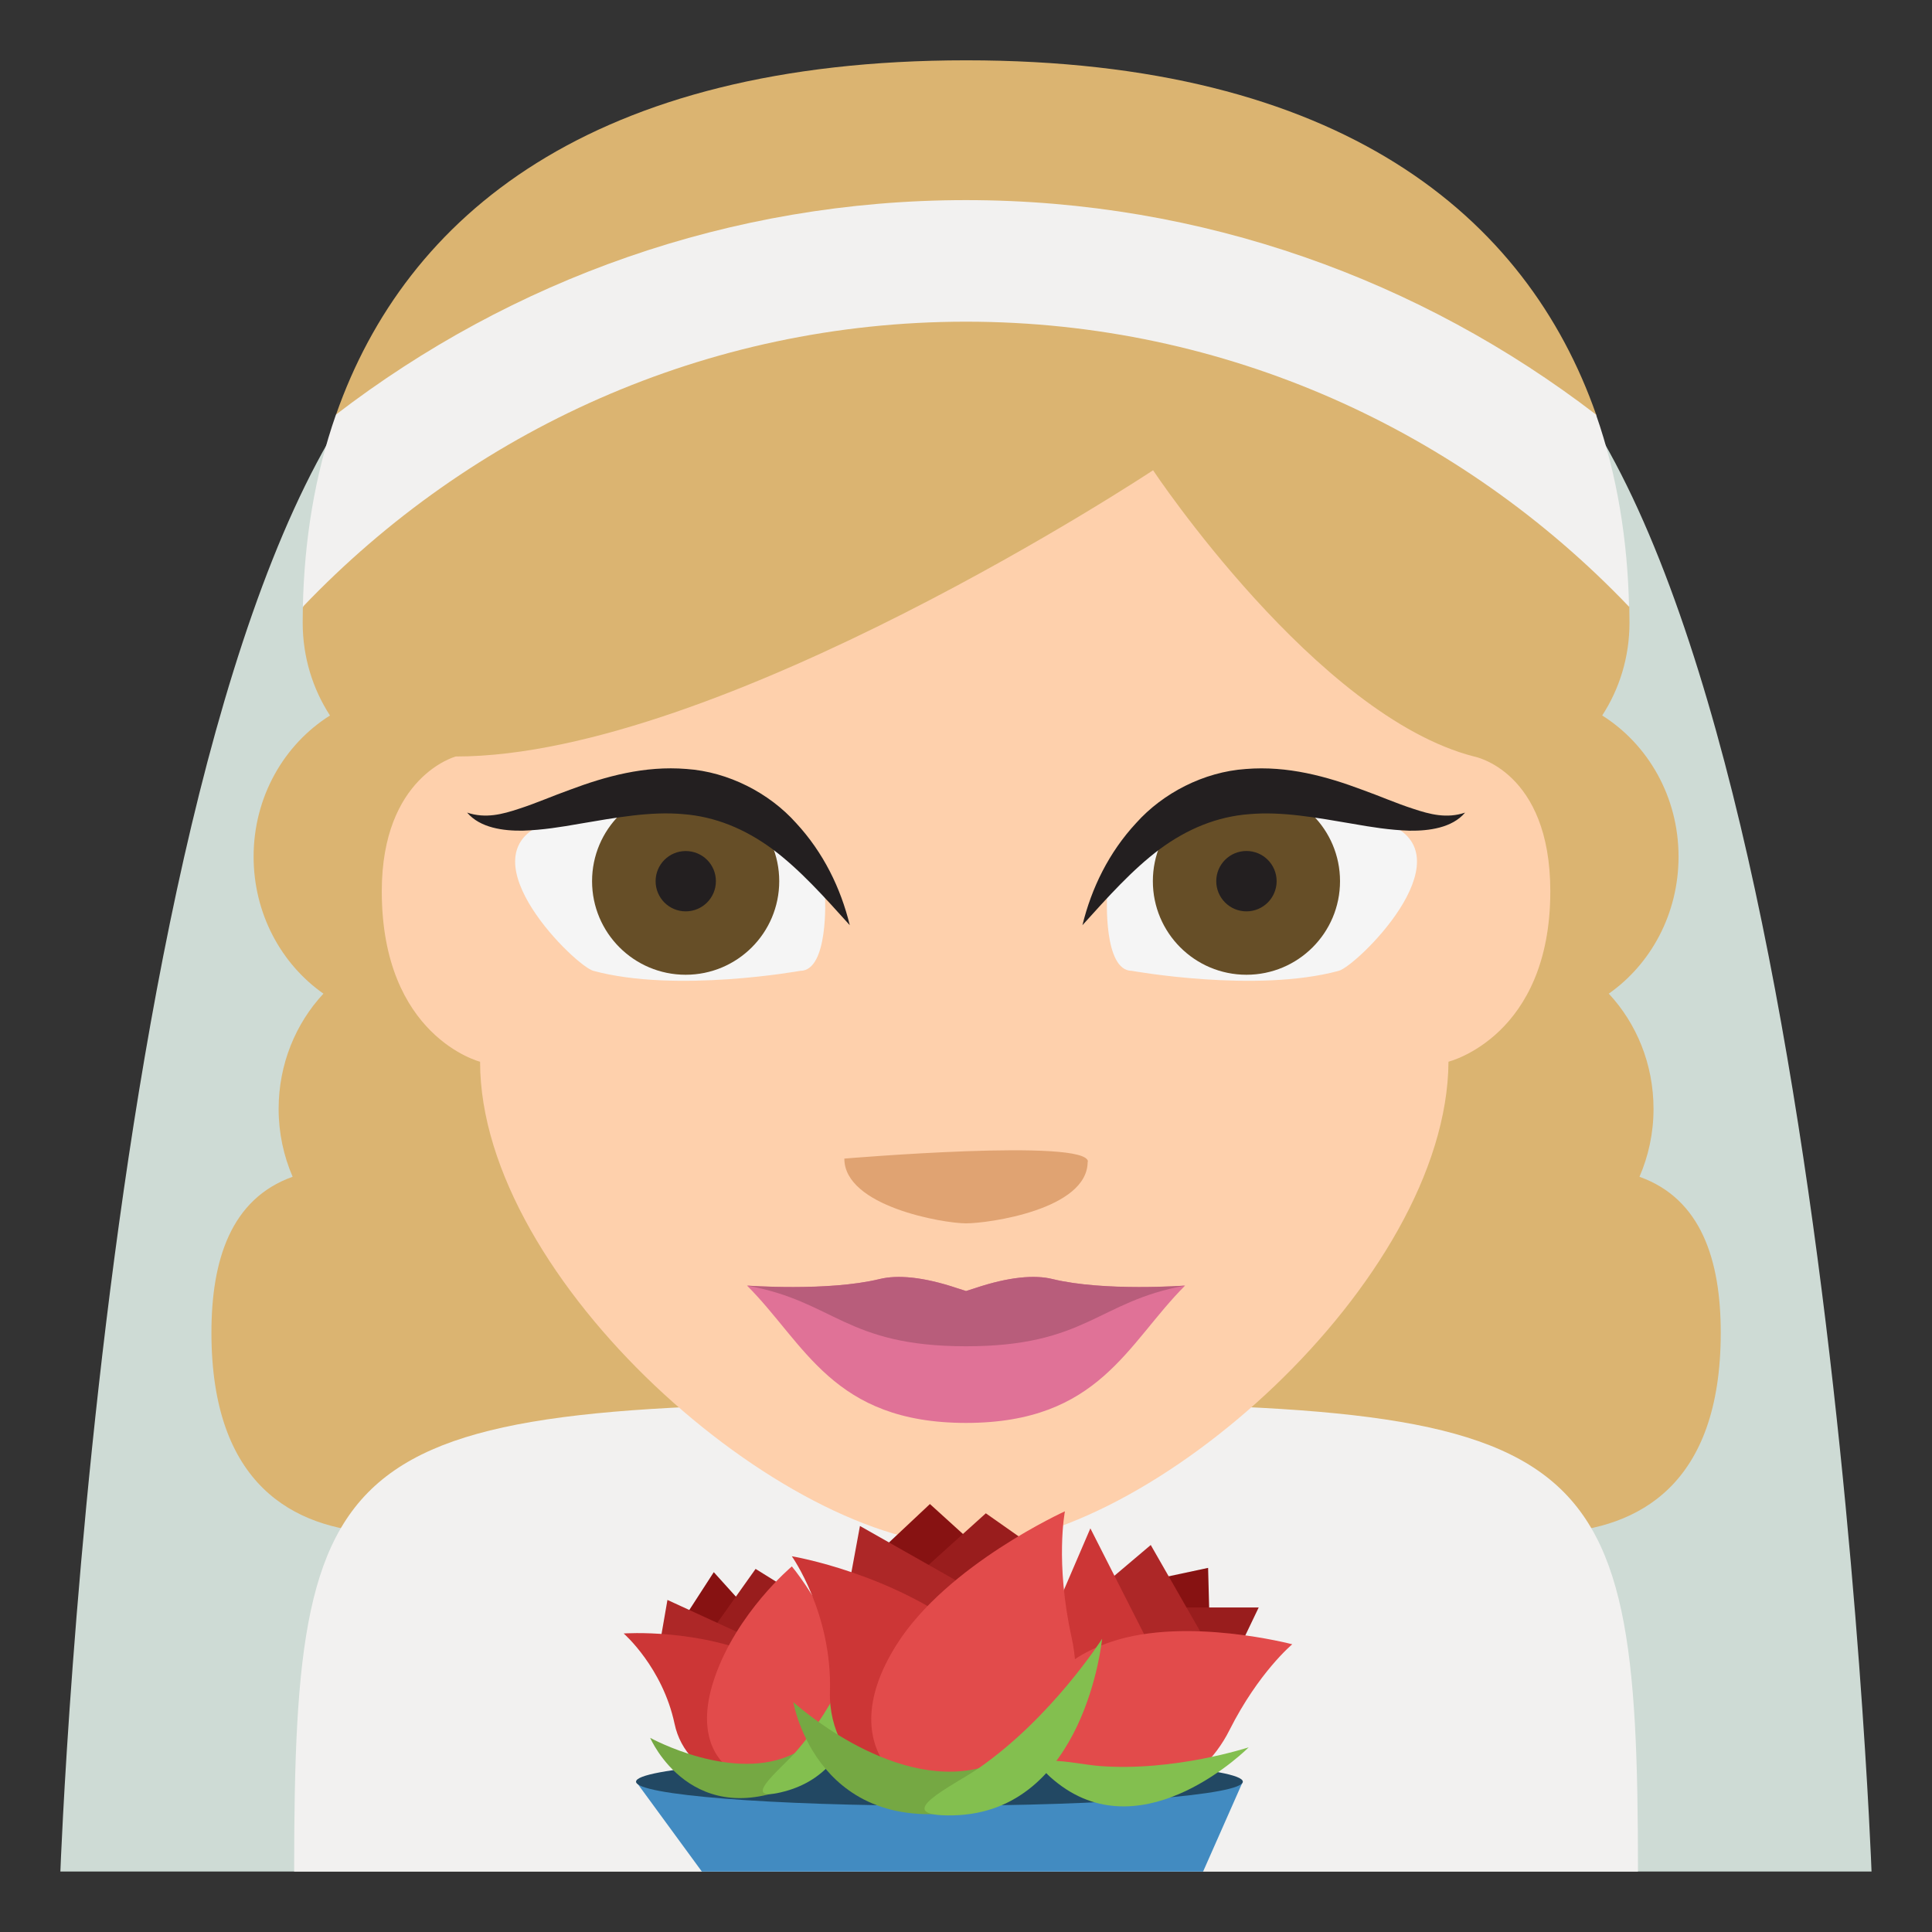 <svg xmlns="http://www.w3.org/2000/svg" viewBox="0 0 64 64" enable-background="new 0 0 64 64"><rect x="0" y="0" width="64" height="64" fill="#333333" stroke="none"/><path fill="#cedbd5" d="m50 10.777c-7.05-5.533-28.955-5.533-36 0-10.412 8.18-12 51.22-12 51.22h59.997c0 0-1.59-43.04-11.997-51.22"/><path fill="#dbb471" d="m54.31 38.982c.297-.686.465-1.445.465-2.248 0-1.488-.566-2.834-1.482-3.818 1.393-.977 2.311-2.645 2.311-4.539 0-1.988-1.016-3.723-2.529-4.676.57-.875.904-1.934.904-3.074 0-.176-.002-.352-.006-.527l-1.38-3.67.284-2.688c-2.3-6.58-8.46-11.744-20.873-11.744-12.403 0-18.563 5.154-20.868 11.725l.275 2.708-1.379 3.703c-.004.165-.005.329-.005.494 0 1.141.336 2.199.904 3.074-1.514.952-2.53 2.687-2.53 4.675 0 1.895.92 3.563 2.313 4.539-.916.984-1.484 2.33-1.484 3.818 0 .803.168 1.563.464 2.248-2.048.729-2.69 2.764-2.69 5.164 0 10.123 10.959 5.67 10.959 5.67h28.08c0 0 10.959 4.453 10.959-5.67-.001-2.4-.646-4.435-2.694-5.164"/><g fill="#f2f1f0"><path d="m54.26 61.998c0-14.73-1.438-15.533-22.259-15.533-20.815 0-22.257.803-22.257 15.533h44.516"/><path d="m32 6.629c-7.84 0-15.07 2.652-20.871 7.105-.709 2.023-1.049 4.182-1.096 6.365 5.551-5.814 13.344-9.443 21.967-9.443s16.413 3.629 21.964 9.443c-.047-2.184-.387-4.342-1.094-6.365-5.799-4.453-13.03-7.105-20.87-7.105"/></g><path fill="#fed0ac" d="m15.898 35.17c0 0-3.251-.832-3.251-5.645 0-3.811 2.45-4.465 2.45-4.465 8.786 0 23.1-9.482 23.1-9.482s5.411 8.146 10.634 9.482c0 0 2.525.467 2.525 4.465 0 4.813-3.373 5.645-3.373 5.645-.045 7.26-9.96 16.02-15.98 16.02-6.02 0-16.1-8.758-16.1-16.02"/><path fill="#e0a372" d="m36.03 38.484c0 1.582-3.28 2.041-4.03 2.041s-4.03-.561-4.03-2.145c0 .001 8.07-.685 8.07.104"/><path fill="#f5f5f5" d="m26.51 32.16c.947 0 .821-2.449.821-2.449-2.908-6.502-9.389-2.389-9.389-2.389-2.52 1.127 1.129 4.684 1.714 4.838 2.744.744 6.854 0 6.854 0"/><circle fill="#664e27" cx="22.713" cy="29.19" r="3.1"/><g fill="#231f20"><path d="m23.715 29.19c0 .554-.449 1-1 1-.551 0-.997-.446-.997-1 0-.552.446-.998.997-.998.554 0 1 .445 1 .998"/><path d="m28.15 30.648c-.847-.938-1.653-1.842-2.563-2.521-.916-.674-1.902-1.08-2.973-1.159-1.072-.094-2.211.116-3.416.32-.603.107-1.229.208-1.884.229-.634.009-1.409-.089-1.84-.599.608.205 1.167.057 1.722-.128.558-.179 1.113-.425 1.697-.633 1.155-.433 2.454-.798 3.846-.684 1.39.095 2.744.796 3.631 1.789.909.982 1.481 2.16 1.78 3.386"/></g><path fill="#f5f5f5" d="m37.493 32.16c-.946 0-.821-2.449-.821-2.449 2.909-6.502 9.391-2.389 9.391-2.389 2.518 1.127-1.131 4.684-1.715 4.838-2.744.744-6.855 0-6.855 0"/><circle fill="#664e27" cx="41.29" cy="29.19" r="3.1"/><g fill="#231f20"><circle cx="41.29" cy="29.19" r="1"/><path d="m35.857 30.648c.3-1.227.871-2.405 1.78-3.385.887-.992 2.241-1.694 3.631-1.789 1.392-.114 2.69.251 3.846.684.584.208 1.14.454 1.697.633.555.185 1.113.333 1.722.128-.431.51-1.206.607-1.84.599-.655-.021-1.281-.122-1.884-.229-1.205-.205-2.344-.414-3.416-.32-1.07.079-2.057.484-2.973 1.159-.909.679-1.716 1.582-2.563 2.52"/></g><path fill="#e07297" d="m34.864 42.37c-.585-.145-1.439-.076-2.568.303-.097.029-.195.061-.294.094-.099-.033-.197-.064-.294-.094-1.129-.379-1.984-.447-2.569-.303-1.746.424-4.393.217-4.393.217 1.924 1.922 2.839 4.549 7.256 4.549s5.332-2.627 7.256-4.549c0 0-2.647.207-4.394-.217"/><path fill="#b85d7b" d="m34.864 42.37c-.585-.145-1.439-.076-2.568.303-.097.029-.195.061-.294.094-.099-.033-.197-.064-.294-.094-1.129-.379-1.984-.447-2.569-.303-1.714.416-4.404.215-4.393.217 2.903.521 3.266 2.01 7.256 2.01s4.353-1.484 7.256-2.01c.011-.002-2.679.199-4.394-.217"/><path fill="#428bc1" d="m39.854 61.998h-16.604l-2.18-2.978h20.1z"/><path fill="#224863" d="m41.17 59.02c0 .44-4.498.796-10.05.796-5.546 0-10.05-.355-10.05-.796 0-.439 4.499-.796 10.05-.796 5.551.001 10.05.357 10.05.796"/><path fill="#871212" d="m25.632 54.28l-1.987-2.2-1.585 2.45z"/><path fill="#991d1d" d="m22.954 54.894l2.076-2.922 2.328 1.448z"/><path fill="#ad2727" d="m22.11 53l-.3 1.729 4.602.25z"/><path fill="#cc3636" d="m25.397 54.968c2.902 1.362 2.598 3.185 1.124 3.907-1.473.722-3.78.091-4.175-1.771-.398-1.873-1.686-2.993-1.686-2.993s2.521-.184 4.737.857"/><path fill="#e24b4b" d="m23.665 55.6c-1.04 3.066 1.489 3.939 2.963 3.219 1.473-.723 1.99-2.686 1.158-4.385-.834-1.701-1.555-2.544-1.555-2.544s-1.825 1.527-2.566 3.71"/><path fill="#75a843" d="m26.32 58.08c2.263-1.146 1.702.231.228.953-3.623 1.776-5.01-1.465-5.01-1.465s2.777 1.53 4.784.512"/><path fill="#83bf4f" d="m26.32 58.08c-.489.549-1.907 1.682-.328 1.262 3.121-.828 2.524-5.057 2.524-5.057s-.742 2.164-2.196 3.795"/><path fill="#871212" d="m35.892 52.82l4.218 2.53-.09-3.412z"/><path fill="#991d1d" d="m39.77 57.27l-2.783-4.02h4.709z"/><path fill="#ad2727" d="m40.739 55.755l-2.619-4.575-2.174 1.84z"/><path fill="#cc3636" d="m38.603 55.52l-4.473-.26 1.99-4.631z"/><path fill="#e24b4b" d="m36.831 54.38c-3.5 1.165-2.554 4.064-.884 4.905 1.669.84 3.81-.041 4.779-1.969.97-1.926 2.082-2.847 2.082-2.847s-3.485-.92-5.977-.089"/><path fill="#83bf4f" d="m36.408 58.5c-.835-.066-2.841-.575-1.372.57 2.902 2.263 6.329-1.188 6.329-1.188s-2.475.814-4.957.618"/><path fill="#871212" d="m27.615 52.819l6.184-.279-2.994-2.717z"/><path fill="#991d1d" d="m34.982 51.764l-5.983 1.666 3.658-3.3z"/><path fill="#ad2727" d="m33.02 53.12l-4.533-2.57-.615 3.332z"/><path fill="#cc3636" d="m32.19 54.19v5.497c-2.168.48-4.771-1.085-4.697-3.66.074-2.59-1.263-4.474-1.263-4.474s3.374.559 5.96 2.637"/><path fill="#e24b4b" d="m29.708 54.47c-2.346 3.7.703 5.658 2.871 5.178s3.475-2.897 2.921-5.399c-.554-2.503-.223-4.185-.223-4.185s-3.899 1.769-5.569 4.406"/><path fill="#75a843" d="m32.411 58.58c3.341-.788 2.164.848-.004 1.327-5.332 1.183-6.128-3.524-6.128-3.524s3.167 2.896 6.132 2.197"/><path fill="#83bf4f" d="m32.411 58.58c-.819.566-3.045 1.604-.834 1.556 4.371-.097 4.932-5.849 4.932-5.849s-1.666 2.611-4.098 4.293"/></svg>